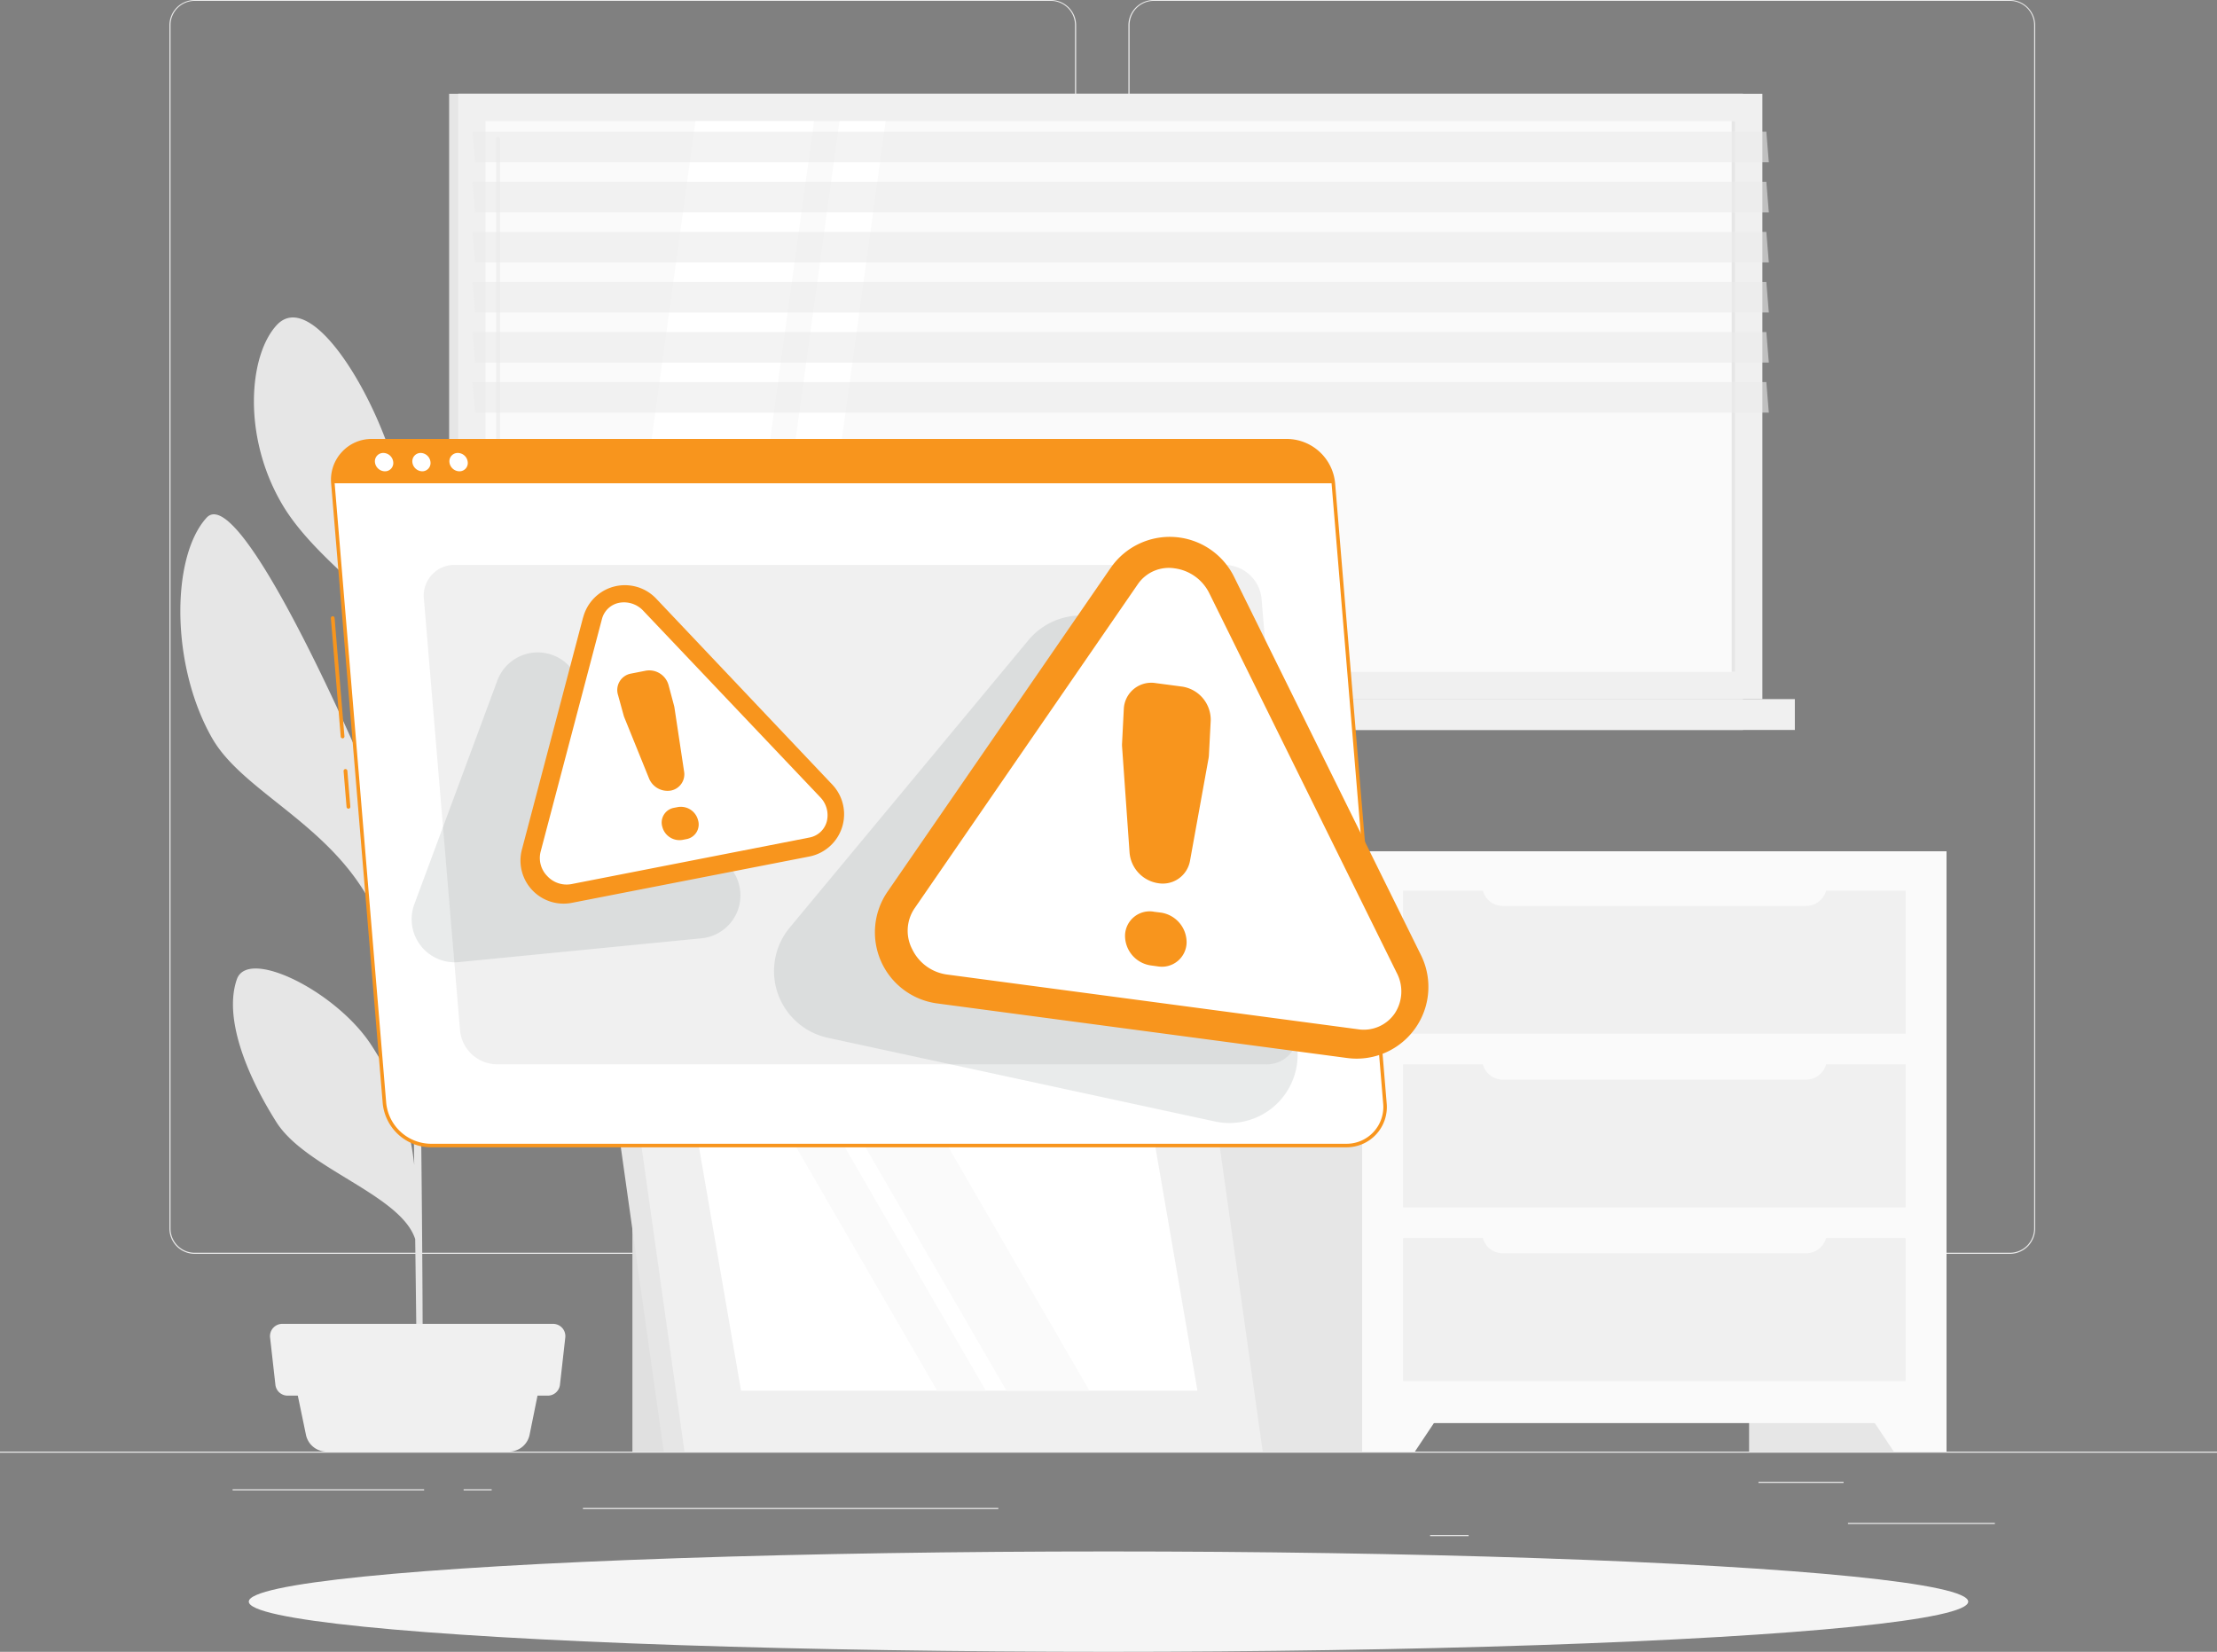 <svg xmlns="http://www.w3.org/2000/svg" width="250" height="186.28" viewBox="0 0 250 186.28"><rect x="0" y="0" width="250" height="186.28" fill="#808080" stroke="none"/><g transform="translate(0 -55)"><g transform="translate(0 55)"><rect width="250" height="0.125" transform="translate(0 163.7)" fill="#ebebeb"/><rect width="16.56" height="0.125" transform="translate(208.39 171.745)" fill="#ebebeb"/><rect width="4.345" height="0.125" transform="translate(161.265 173.105)" fill="#ebebeb"/><rect width="9.595" height="0.125" transform="translate(198.295 167.105)" fill="#ebebeb"/><rect width="21.595" height="0.125" transform="translate(26.23 167.945)" fill="#ebebeb"/><rect width="3.165" height="0.125" transform="translate(52.28 167.945)" fill="#ebebeb"/><rect width="46.84" height="0.125" transform="translate(65.735 170.055)" fill="#ebebeb"/><path d="M137.6,196.4H41.06a2.855,2.855,0,0,1-2.85-2.855V57.83A2.855,2.855,0,0,1,41.06,55H137.6a2.855,2.855,0,0,1,2.855,2.855v135.69A2.855,2.855,0,0,1,137.6,196.4ZM41.06,55.1a2.73,2.73,0,0,0-2.725,2.73V193.545a2.73,2.73,0,0,0,2.725,2.73H137.6a2.735,2.735,0,0,0,2.73-2.73V57.83a2.735,2.735,0,0,0-2.73-2.73Z" transform="translate(-19.105 -55)" fill="#ebebeb"/><path d="M353.9,196.4h-96.55a2.86,2.86,0,0,1-2.855-2.855V57.83A2.86,2.86,0,0,1,257.355,55H353.9a2.855,2.855,0,0,1,2.845,2.83V193.545A2.855,2.855,0,0,1,353.9,196.4ZM257.355,55.1a2.735,2.735,0,0,0-2.73,2.73V193.545a2.735,2.735,0,0,0,2.73,2.73H353.9a2.735,2.735,0,0,0,2.73-2.73V57.83a2.735,2.735,0,0,0-2.73-2.73Z" transform="translate(-127.25 -55)" fill="#ebebeb"/><rect width="145.895" height="68.26" transform="translate(50.645 10.58)" fill="#e6e6e6"/><rect width="147.065" height="68.26" transform="translate(51.67 10.58)" fill="#f0f0f0"/><rect width="145.895" height="3.48" transform="translate(50.645 78.84)" fill="#e6e6e6"/><rect width="147.065" height="3.48" transform="translate(55.33 78.84)" fill="#f0f0f0"/><rect width="62.105" height="140.91" transform="translate(195.66 13.66) rotate(90)" fill="#fafafa"/><path d="M139.73,144.425l8.565-62.105H161.66L153.1,144.425Z" transform="translate(-69.865 -68.66)" fill="#fff"/><path d="M112.12,143.14a.22.22,0,0,1-.22-.22V86.1a.22.22,0,0,1,.44,0v56.84A.215.215,0,0,1,112.12,143.14Z" transform="translate(-55.95 -70.44)" fill="#f0f0f0"/><path d="M172.2,144.425l8.565-62.105h5.21l-8.565,62.105Z" transform="translate(-86.1 -68.66)" fill="#fff"/><rect width="62.105" height="0.39" transform="translate(195.66 13.66) rotate(90)" fill="#e6e6e6"/><path d="M252.745,88.155H106.855l-.285-3.445H252.465Z" transform="translate(-53.285 -69.855)" fill="#ebebeb" opacity="0.6"/><path d="M252.745,99.445H106.855L106.57,96H252.465Z" transform="translate(-53.285 -75.5)" fill="#ebebeb" opacity="0.6"/><path d="M252.745,110.745H106.855l-.285-3.445H252.465Z" transform="translate(-53.285 -81.15)" fill="#ebebeb" opacity="0.6"/><path d="M252.745,122.035H106.855l-.285-3.445H252.465Z" transform="translate(-53.285 -86.795)" fill="#ebebeb" opacity="0.6"/><path d="M252.745,133.335H106.855l-.285-3.445H252.465Z" transform="translate(-53.285 -92.445)" fill="#ebebeb" opacity="0.6"/><path d="M252.745,144.625H106.855l-.285-3.445H252.465Z" transform="translate(-53.285 -98.09)" fill="#ebebeb" opacity="0.6"/><rect width="22.265" height="67.7" transform="translate(197.235 96)" fill="#e6e6e6"/><path d="M420.875,373.055h5.945V363.71H414.64Z" transform="translate(-207.32 -209.355)" fill="#fafafa"/><rect width="22.265" height="67.7" transform="translate(136.53 96)" fill="#e6e6e6"/><rect width="65.895" height="64.485" transform="translate(153.605 96)" fill="#fafafa"/><path d="M313.155,373.055H307.21V363.71h12.18Z" transform="translate(-153.605 -209.355)" fill="#fafafa"/><rect width="56.67" height="16.135" transform="translate(158.215 120.03)" fill="#f0f0f0"/><rect width="56.67" height="16.135" transform="translate(158.215 139.615)" fill="#f0f0f0"/><path d="M334.24,292.26h38.88v.785a2.335,2.335,0,0,1-2.335,2.335h-34.2a2.335,2.335,0,0,1-2.335-2.335v-.785Z" transform="translate(-167.12 -173.63)" fill="#fafafa"/><rect width="56.67" height="16.135" transform="translate(158.215 100.44)" fill="#f0f0f0"/><path d="M334.24,253.09h38.88v.785a2.335,2.335,0,0,1-2.335,2.335h-34.2a2.335,2.335,0,0,1-2.335-2.335v-.785Z" transform="translate(-167.12 -154.045)" fill="#fafafa"/><path d="M334.24,331.43h38.88v.785a2.335,2.335,0,0,1-2.335,2.335h-34.2a2.335,2.335,0,0,1-2.335-2.335v-.785Z" transform="translate(-167.12 -193.215)" fill="#fafafa"/><path d="M47.046,201.237c1.24-3.565,11,1.28,15,7.18a30.486,30.486,0,0,1,5,13.76c-.09-6.43-.19-13.335-.29-19.855-.805-1.625-2.64-5.375-3.955-8.345-4.4-9.91-14.86-13.6-18.5-19.855-4.735-8.2-4.705-20.5-.675-24.93,3.5-3.86,15.1,22.215,16.41,25.13a77.087,77.087,0,0,1,6.64,24.66c-.1-6.125-.185-11.745-.26-16.085-.245-14.15-.555-18.7-.7-20.1-.5-.685-1.055-1.5-1.39-1.91-2.8-3.615-9.035-7.915-12.145-13.17-4.545-7.67-3.81-16.85-.625-20.27,3.36-3.575,9.275,4.855,12.38,13.245s1.79,16.38,2.67,23.335c.185,1.36.37,6.54.55,13.725.95-7.73,2.84-12.91,6.34-17.735,4.31-5.935,8.03-13.16,11.58-12.225s1.64,10.5-1.17,17.21c-2.5,5.975-14.84,11.94-16.66,16.745.215,9.74.4,22.075.545,33.56.97-5.935.3-6.43,4.29-15.5,2.37-5.4,12.085-12.055,13.245-8.345s-.605,10.72-4.27,15.63c-2.96,3.965-9.5,3.96-11.045,6.415-.355.575-1.5,2.775-2.195,4.035.155,14.025.23,26.4.15,30.62l-.64.045c.035-1.09-.045-8.225-.17-17.665-1.6-5-12.325-7.95-15.64-13.175C48.051,211.887,45.556,205.507,47.046,201.237Z" transform="translate(-20.336 -90.802)" fill="#e6e6e6"/><path d="M69.8,373.295H90.4a2.37,2.37,0,0,0,2.32-1.9l1.46-7.21H66l1.5,7.21A2.37,2.37,0,0,0,69.8,373.295Z" transform="translate(-33 -209.595)" fill="#f0f0f0"/><path d="M62.877,361.685h29.34a1.385,1.385,0,0,0,1.375-1.23l.6-5.33a1.385,1.385,0,0,0-1.375-1.535H62.277a1.385,1.385,0,0,0-1.375,1.535l.6,5.33A1.385,1.385,0,0,0,62.877,361.685Z" transform="translate(-30.447 -204.295)" fill="#f0f0f0"/><rect width="17.605" height="32.39" transform="translate(71.315 131.31)" fill="#e0e0e0"/><path d="M202.44,338.45H143.495L137.3,294.5h58.945Z" transform="translate(-68.65 -174.75)" fill="#e6e6e6"/><path d="M213.385,338.45H148.18l-6.19-43.95h65.2Z" transform="translate(-70.995 -174.75)" fill="#f0f0f0"/><path d="M161.915,338.45,156.7,308.24h51.465l5.215,30.21Z" transform="translate(-78.35 -181.62)" fill="#fff"/><path d="M193.87,338.45l-17.49-30.21h5.485l17.495,30.21Z" transform="translate(-88.19 -181.62)" fill="#fafafa"/><path d="M209.495,338.45,192,308.24h9.36l17.49,30.21Z" transform="translate(-96 -181.62)" fill="#fafafa"/></g><g transform="translate(28.055 229.96)"><ellipse cx="96.945" cy="5.66" rx="96.945" ry="5.66" fill="#f5f5f5"/></g><g transform="translate(37.31 104.5)"><path d="M75.945,207.764a.215.215,0,0,1-.215-.2l-1.11-13.35a.21.21,0,0,1,.19-.22.215.215,0,0,1,.23.195l1.11,13.35a.215.215,0,0,1-.195.23Z" transform="translate(-74.619 -173.999)" fill="#f8951d"/><path d="M78.039,232.924a.215.215,0,0,1-.215-.195l-.335-4.04a.213.213,0,1,1,.425-.035l.335,4.04a.215.215,0,0,1-.195.23Z" transform="translate(-76.054 -191.229)" fill="#f8951d"/><path d="M189.3,233.895H86.058a5.315,5.315,0,0,1-5.185-4.79l-5.815-69.9a4.35,4.35,0,0,1,4.39-4.79H182.683a5.32,5.32,0,0,1,5.19,4.79l5.815,69.885a4.355,4.355,0,0,1-4.39,4.8Z" transform="translate(-74.827 -154.209)" fill="#fff"/><path d="M189.1,233.885H85.861a5.5,5.5,0,0,1-5.385-4.97l-5.815-69.89a4.6,4.6,0,0,1,1.185-3.525,4.55,4.55,0,0,1,3.4-1.5H182.486a5.5,5.5,0,0,1,5.39,5l5.81,69.885a4.545,4.545,0,0,1-4.585,5ZM79.251,154.42A4.15,4.15,0,0,0,75.056,159l5.815,69.88a5.11,5.11,0,0,0,5,4.605H189.1a4.15,4.15,0,0,0,4.19-4.57l-5.815-69.89a5.1,5.1,0,0,0-5-4.6Z" transform="translate(-74.63 -154)" fill="#f8951d"/><path d="M182.684,154.44H79.449a4.35,4.35,0,0,0-4.39,4.78H187.874a5.32,5.32,0,0,0-5.19-4.78Z" transform="translate(-74.828 -154.219)" fill="#f8951d"/><path d="M86.62,158.195a.935.935,0,0,1-.945,1.035,1.15,1.15,0,0,1-1.12-1.035.94.94,0,0,1,.945-1.035A1.14,1.14,0,0,1,86.62,158.195Z" transform="translate(-79.585 -155.58)" fill="#fff"/><path d="M95.04,158.195a.935.935,0,0,1-.945,1.035,1.15,1.15,0,0,1-1.1-1.035.94.94,0,0,1,.945-1.035A1.14,1.14,0,0,1,95.04,158.195Z" transform="translate(-83.805 -155.58)" fill="#fff"/><path d="M103.42,158.195a.935.935,0,0,1-.945,1.035,1.15,1.15,0,0,1-1.12-1.035.94.94,0,0,1,.945-1.035A1.14,1.14,0,0,1,103.42,158.195Z" transform="translate(-87.985 -155.58)" fill="#fff"/><path d="M190.6,238.72h-86.82a4.225,4.225,0,0,1-4.125-3.8l-4.08-48.72a3.46,3.46,0,0,1,3.5-3.8h86.835a4.225,4.225,0,0,1,4.125,3.8l4.055,48.745a3.46,3.46,0,0,1-3.49,3.78Z" transform="translate(-85.087 -168.194)" fill="#f0f0f0"/><path d="M203.242,196.617l-26.9,32.39a7.695,7.695,0,0,0,4.29,12.44l43.65,9.435a7.695,7.695,0,0,0,8.775-10.38l-16.735-41.83a7.695,7.695,0,0,0-13.08-2.055Z" transform="translate(-124.592 -173.912)" fill="#263238" opacity="0.1"/><path d="M102.5,205.319l-9.37,25.255a4.86,4.86,0,0,0,5.03,6.5l27.365-2.685a4.86,4.86,0,0,0,3.325-7.87l-18-22.55a4.86,4.86,0,0,0-8.35,1.35Z" transform="translate(-83.727 -178.074)" fill="#263238" opacity="0.1"/><path d="M223.9,179.589l-25.15,36.5a8.09,8.09,0,0,0,5.6,12.61l46.23,6.155a8.09,8.09,0,0,0,8.32-11.6l-21.08-42.67a8.09,8.09,0,0,0-13.92-.99Z" transform="translate(-135.972 -165.039)" fill="#f8951d"/><path d="M209.138,228.942a5.11,5.11,0,0,1-3.91-2.835,4.5,4.5,0,0,1,.235-4.6l25.215-36.61a4.24,4.24,0,0,1,4.145-1.76,5.1,5.1,0,0,1,3.91,2.835l21.12,42.775a4.5,4.5,0,0,1-.235,4.6,4.235,4.235,0,0,1-4.145,1.765Z" transform="translate(-139.663 -168.542)" fill="#fff"/><path d="M256.848,209.03l2.945.39a3.785,3.785,0,0,1,3.255,3.85l-.2,3.84a2.849,2.849,0,0,1-.045.415L260.708,229.1a3.115,3.115,0,0,1-3.555,2.5h0a3.805,3.805,0,0,1-3.255-3.435l-.845-11.96a2.88,2.88,0,0,1,0-.415l.195-3.845a3.1,3.1,0,0,1,3.6-2.915Zm-.235,25.78.8.1a3.39,3.39,0,0,1,2.915,3.445h0a2.785,2.785,0,0,1-3.225,2.625l-.8-.11a3.385,3.385,0,0,1-2.915-3.44h0a2.78,2.78,0,0,1,3.225-2.625Z" transform="translate(-163.832 -181.495)" fill="#f8951d"/><path d="M124.437,190.624l-6.9,26.185a4.86,4.86,0,0,0,5.635,6l26.785-5.225a4.86,4.86,0,0,0,2.6-8.09l-19.86-20.975a4.865,4.865,0,0,0-8.25,2.1Z" transform="translate(-95.996 -170.494)" fill="#f8951d"/><path d="M125.3,222.634a2.965,2.965,0,0,1-2.71-.91,2.9,2.9,0,0,1-.75-2.74l6.92-26.255a2.5,2.5,0,0,1,1.96-1.825,2.97,2.97,0,0,1,2.71.915l19.93,21a2.91,2.91,0,0,1,.755,2.74,2.5,2.5,0,0,1-1.96,1.82Z" transform="translate(-98.189 -172.429)" fill="#fff"/><path d="M140.75,206.566l1.705-.335a2.26,2.26,0,0,1,2.54,1.635l.61,2.285a2.317,2.317,0,0,1,.055.255l1.085,7.195a1.865,1.865,0,0,1-1.5,2.155h0a2.25,2.25,0,0,1-2.46-1.39l-2.77-6.84a2,2,0,0,1-.085-.245l-.63-2.29a1.88,1.88,0,0,1,1.45-2.425Zm4.825,15.14.465-.09a2,2,0,0,1,2.275,1.46h0a1.68,1.68,0,0,1-1.28,2.15l-.465.09a2,2,0,0,1-2.275-1.455h0a1.685,1.685,0,0,1,1.28-2.155Z" transform="translate(-106.914 -180.101)" fill="#f8951d"/></g></g></svg>